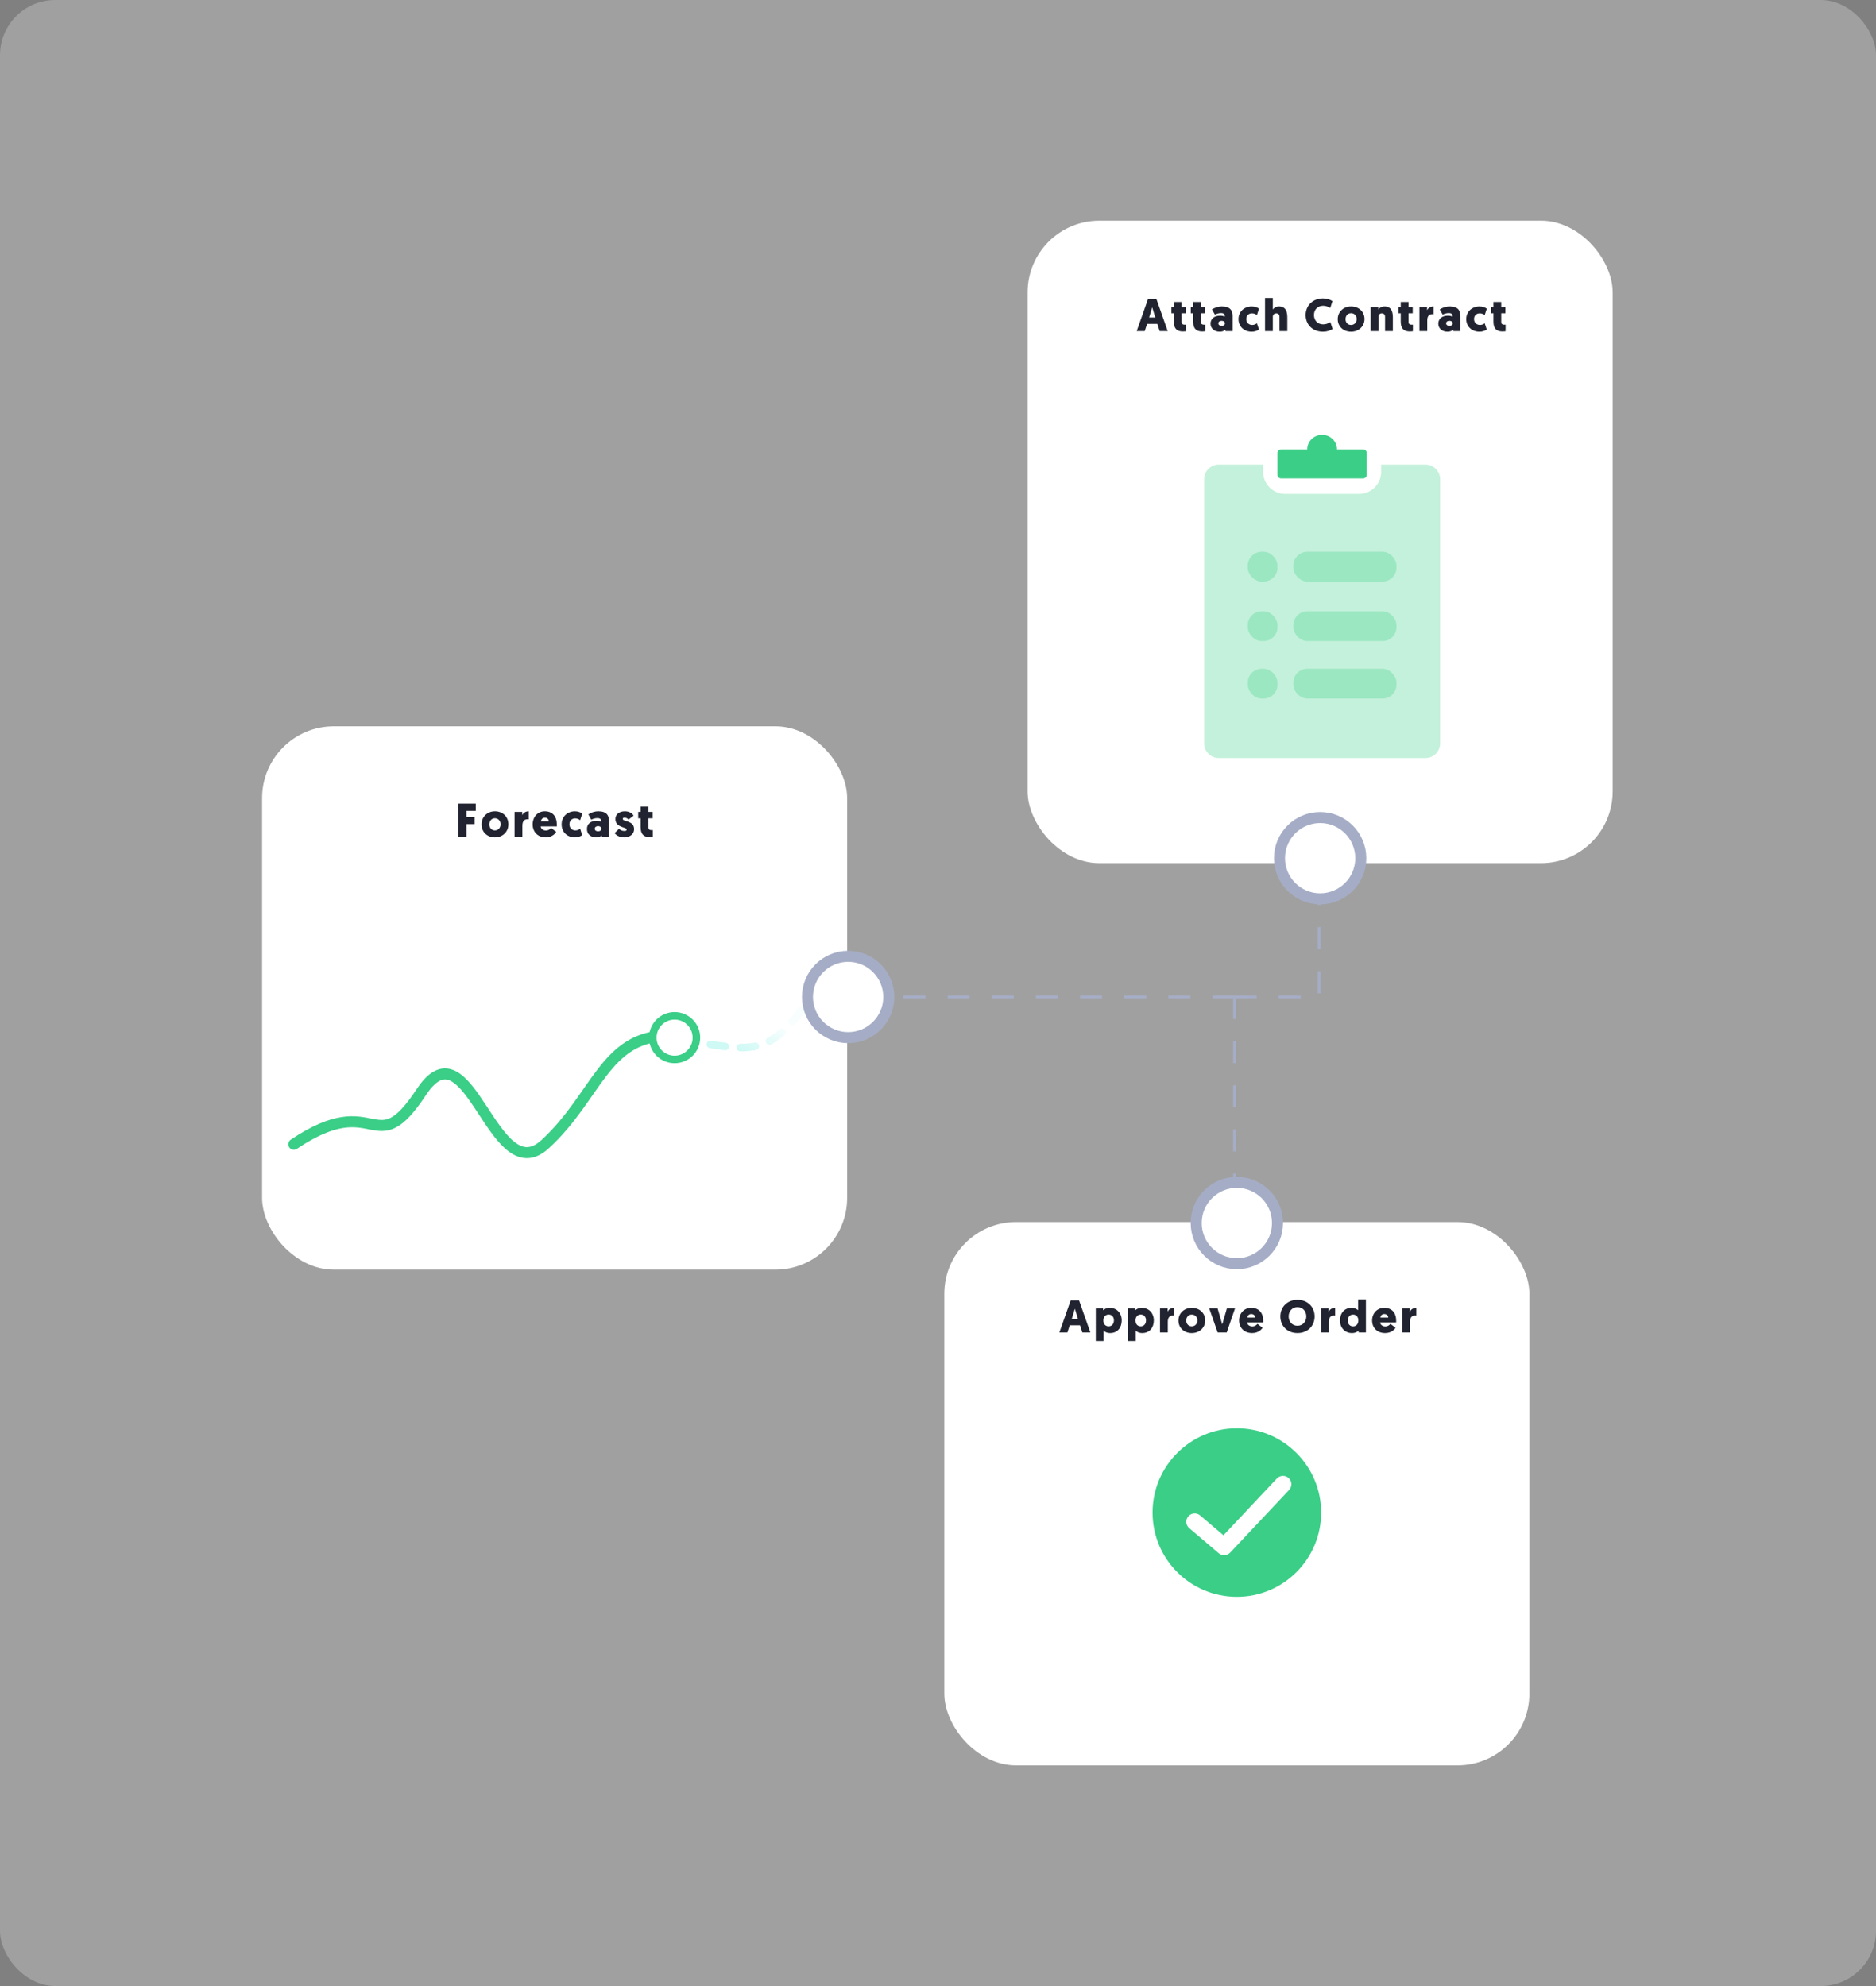 <?xml version="1.0" encoding="UTF-8"?>
<svg xmlns="http://www.w3.org/2000/svg" xmlns:xlink="http://www.w3.org/1999/xlink" height="720" viewBox="0 0 680 720" width="680">
  <rect x="0" y="0" width="680" height="720" fill="#808080" stroke="none"/>
  <linearGradient id="a" x1="57.641%" x2="21.119%" y1="31.097%" y2="61.276%">
    <stop offset="0" stop-color="#0ee2cd" stop-opacity=".15"></stop>
    <stop offset="1" stop-color="#0ee2cd"></stop>
  </linearGradient>
  <g fill="none" fill-rule="evenodd">
    <rect fill="#fff" height="720" opacity=".25" rx="20" width="680"></rect>
    <g transform="translate(95 80)">
      <rect fill="#fff" fill-rule="nonzero" height="196.97" rx="26" width="212.067" y="183.312"></rect>
      <path d="m77.028 218.769v-2.605h-2.955v-2.194h3.38v-2.622h-6.285v11.998h2.904v-4.576zm2.517.103c0 2.708 2.004 4.696 4.841 4.696 2.82 0 4.892-2.023 4.892-4.731 0-2.725-2.021-4.713-4.892-4.713-2.752 0-4.841 2.023-4.841 4.748zm2.837 0c0-1.32.832-2.228 2.004-2.228 1.155 0 2.055.874 2.055 2.194 0 1.285-.883 2.211-2.055 2.211-1.155 0-2.004-.874-2.004-2.177zm14.264-4.748c-1.104 0-1.936.548-2.361 1.423v-1.2h-2.769v8.998h2.837v-3.976c0-1.354.459-2.365 1.834-2.365.204 0 .34.017.459.034zm10.175 5.468c.017-.206.017-.394.017-.566 0-3.068-1.546-4.902-4.382-4.902-2.616 0-4.382 2.108-4.382 4.748 0 2.657 1.8 4.696 4.739 4.696 2.31 0 3.533-1.457 3.788-1.988l-1.868-1.457c-.17.257-.798.96-1.868.96-1.053 0-1.817-.686-1.885-1.491zm-4.314-3.154c.883 0 1.41.617 1.444 1.337h-2.887c.068-.634.51-1.337 1.444-1.337zm11.095 4.611c-1.308 0-2.191-.891-2.191-2.211 0-1.2.747-2.142 2.089-2.142.662 0 1.291.257 1.783.668l.764-2.417c-.628-.446-1.495-.823-2.65-.823-2.752 0-4.824 1.971-4.824 4.731 0 2.76 2.004 4.713 4.841 4.713 1.121 0 2.021-.394 2.616-.806l-.747-2.348c-.391.326-1.019.634-1.682.634zm4.144-.497c0 1.954 1.563 3.017 3.312 3.017.917 0 1.563-.257 2.021-.72l.153.497h2.531v-5.57c0-2.057-.781-3.651-3.856-3.651-1.478 0-2.684.48-3.635 1.114l1.053 1.92c.696-.343 1.461-.566 2.242-.566.917 0 1.359.428 1.359.977v.326c-.323-.137-.934-.326-1.716-.326-2.106 0-3.465 1.183-3.465 2.982zm2.837-.103c0-.583.51-.96 1.189-.96s1.206.343 1.206.96c0 .6-.51.926-1.189.926-.662 0-1.206-.326-1.206-.926zm10.627 3.119c2.038 0 3.635-1.131 3.635-2.965 0-3.257-4.11-2.605-4.11-3.737 0-.274.238-.446.645-.446.696 0 1.206.428 1.478.703l1.834-1.457c-.527-.72-1.495-1.543-3.193-1.543-1.936 0-3.431 1.046-3.431 2.777 0 3.274 4.076 2.828 4.076 3.856 0 .326-.255.497-.798.497-.9 0-1.495-.36-1.97-.788l-1.597 1.56c.527.72 1.732 1.543 3.431 1.543zm8.829-11.124h-2.837v1.903h-.866v2.314h.866v3.171c0 2.674 1.223 3.651 3.329 3.651.713 0 1.087-.103 1.087-.103v-2.451c-.187.017-.323.017-.476.017-.577 0-1.104-.189-1.104-.977v-3.308h1.512v-2.314h-1.512z" fill="#212430" fill-rule="nonzero"></path>
      <path d="m11.502 334.827c30.353-20.415 28.908 7.29 46.252-18.957s26.017 36.139 44.807 18.957c18.79-17.182 21.681-39.372 44.807-39.372" stroke="#3ace87" stroke-linecap="round" stroke-width="4"></path>
      <path d="m0 18.73c27.719 4.323 32.095 7.204 49.602-18.73" opacity=".2" stroke="url(#a)" stroke-dasharray="5.47" stroke-linecap="round" stroke-width="2.737" transform="translate(151.682 278.203)"></path>
      <path d="m149.525 304.082c4.367 0 7.908-3.54 7.908-7.908s-3.54-7.908-7.908-7.908-7.908 3.54-7.908 7.908 3.54 7.908 7.908 7.908z" fill="#fff" fill-rule="nonzero" stroke="#3ace87" stroke-width="2.737"></path>
      <rect fill="#fff" fill-rule="nonzero" height="196.97" rx="26" width="212.067" x="247.291" y="363.03"></rect>
      <path d="m353.325 498.896c16.873 0 30.552-13.679 30.552-30.552s-13.679-30.552-30.552-30.552c-16.873 0-30.552 13.679-30.552 30.552s13.679 30.552 30.552 30.552z" fill="#3ace87"></path>
      <path d="m367.818 456.007c1.148-1.222 3.077-1.289 4.307-.147 1.231 1.14 1.298 3.055.148 4.278l-21.336 22.702c-1.114 1.185-2.972 1.288-4.211.233l-10.668-9.08c-1.279-1.088-1.426-2.998-.331-4.268 1.096-1.27 3.02-1.416 4.298-.328l8.45 7.193z" fill="#fff" fill-rule="nonzero"></path>
      <path d="m296.468 400.455.846 2.605h2.912l-4.097-11.613h-3.047l-4.097 11.613h2.912l.846-2.605zm-.745-2.323h-2.235l1.117-3.683zm9.214.547c0-1.161.694-2.123 1.913-2.123 1.134 0 1.913.829 1.913 2.123 0 1.277-.762 2.157-1.913 2.157-1.117 0-1.913-.78-1.913-2.157zm-.102-4.33h-2.641v11.812h2.827v-3.766c.186.216 1.016.879 2.37.879 2.573 0 4.198-1.875 4.198-4.579 0-2.671-1.794-4.562-4.351-4.562-1.303 0-2.15.614-2.404.896zm11.74 4.33c0-1.161.694-2.123 1.913-2.123 1.134 0 1.913.829 1.913 2.123 0 1.277-.762 2.157-1.913 2.157-1.117 0-1.913-.78-1.913-2.157zm-.102-4.33h-2.641v11.812h2.827v-3.766c.186.216 1.016.879 2.37.879 2.573 0 4.198-1.875 4.198-4.579 0-2.671-1.794-4.562-4.351-4.562-1.303 0-2.15.614-2.404.896zm14.11-.216c-1.1 0-1.93.531-2.353 1.377v-1.161h-2.759v8.709h2.827v-3.849c0-1.311.457-2.289 1.828-2.289.203 0 .339.017.457.033zm1.572 4.595c0 2.621 1.998 4.545 4.825 4.545 2.81 0 4.875-1.958 4.875-4.579 0-2.638-2.014-4.562-4.875-4.562-2.742 0-4.825 1.958-4.825 4.595zm2.827 0c0-1.277.829-2.157 1.998-2.157 1.151 0 2.048.846 2.048 2.123 0 1.244-.88 2.14-2.048 2.14-1.151 0-1.998-.846-1.998-2.107zm11.372-4.38h-3.03l3.047 8.709h3.284l2.996-8.709h-2.946l-1.676 5.773zm16.507 5.076c.017-.199.017-.382.017-.547 0-2.969-1.54-4.745-4.367-4.745-2.607 0-4.367 2.04-4.367 4.595 0 2.571 1.794 4.545 4.723 4.545 2.302 0 3.521-1.41 3.775-1.924l-1.862-1.41c-.169.249-.796.929-1.862.929-1.05 0-1.811-.664-1.879-1.443zm-4.3-3.052c.88 0 1.405.597 1.439 1.294h-2.878c.068-.614.508-1.294 1.439-1.294zm16.74 6.901c3.741 0 6.213-2.621 6.213-6.039 0-3.368-2.472-6.005-6.213-6.005s-6.213 2.638-6.213 6.005c0 3.417 2.472 6.039 6.213 6.039zm0-9.39c1.896 0 3.199 1.443 3.199 3.351 0 1.958-1.32 3.384-3.199 3.384s-3.199-1.427-3.199-3.384c0-1.908 1.303-3.351 3.199-3.351zm13.655.249c-1.1 0-1.93.531-2.353 1.377v-1.161h-2.759v8.709h2.827v-3.849c0-1.311.457-2.289 1.828-2.289.203 0 .339.017.457.033zm8.407 4.595c0 1.161-.694 2.123-1.913 2.123-1.134 0-1.913-.829-1.913-2.123 0-1.277.762-2.157 1.913-2.157 1.117 0 1.913.78 1.913 2.157zm.102 4.33h2.641v-11.994h-2.827v3.948c-.186-.216-1.016-.879-2.37-.879-2.573 0-4.198 1.875-4.198 4.579 0 2.671 1.794 4.562 4.351 4.562 1.303 0 2.15-.614 2.404-.896zm13.602-3.633c.017-.199.017-.382.017-.547 0-2.969-1.54-4.745-4.367-4.745-2.607 0-4.367 2.04-4.367 4.595 0 2.571 1.794 4.545 4.723 4.545 2.302 0 3.521-1.41 3.775-1.924l-1.862-1.41c-.169.249-.796.929-1.862.929-1.05 0-1.811-.664-1.879-1.443zm-4.3-3.052c.88 0 1.405.597 1.439 1.294h-2.878c.068-.614.508-1.294 1.439-1.294zm11.615-2.24c-1.1 0-1.93.531-2.353 1.377v-1.161h-2.759v8.709h2.827v-3.849c0-1.311.457-2.289 1.828-2.289.203 0 .339.017.457.033z" fill="#212430" fill-rule="nonzero"></path>
      <rect fill="#fff" fill-rule="nonzero" height="232.914" rx="26" width="212.067" x="277.484"></rect>
      <path d="m324.508 37.434.847 2.607h2.913l-4.099-11.623h-3.049l-4.099 11.623h2.913l.847-2.607zm-.745-2.325h-2.236l1.118-3.686zm9.54-5.629h-2.829v1.843h-.864v2.242h.864v3.072c0 2.59 1.22 3.537 3.32 3.537.711 0 1.084-.1 1.084-.1v-2.374c-.186.017-.322.017-.474.017-.576 0-1.101-.183-1.101-.946v-3.205h1.507v-2.242h-1.507zm7.013 0h-2.829v1.843h-.864v2.242h.864v3.072c0 2.59 1.22 3.537 3.32 3.537.711 0 1.084-.1 1.084-.1v-2.374c-.186.017-.322.017-.474.017-.576 0-1.101-.183-1.101-.946v-3.205h1.507v-2.242h-1.507zm3.473 7.854c0 1.893 1.558 2.922 3.303 2.922.915 0 1.558-.249 2.016-.697l.152.482h2.524v-5.396c0-1.993-.779-3.537-3.845-3.537-1.474 0-2.676.465-3.625 1.079l1.05 1.86c.694-.332 1.457-.548 2.236-.548.915 0 1.355.415 1.355.946v.315c-.322-.133-.932-.315-1.711-.315-2.1 0-3.455 1.146-3.455 2.889zm2.829-.1c0-.565.508-.93 1.186-.93s1.203.332 1.203.93c0 .581-.508.897-1.186.897-.661 0-1.203-.315-1.203-.897zm12.309.581c-1.304 0-2.185-.863-2.185-2.142 0-1.162.745-2.076 2.083-2.076.661 0 1.287.249 1.778.648l.762-2.341c-.627-.432-1.491-.797-2.642-.797-2.744 0-4.81 1.909-4.81 4.583s1.999 4.566 4.827 4.566c1.118 0 2.016-.382 2.608-.78l-.745-2.275c-.39.315-1.016.614-1.677.614zm9.858 2.225h2.829v-4.832c0-1.777-.271-4.101-3.049-4.101-1.118 0-1.863.598-2.202 1.112v-4.184h-2.829v12.005h2.829v-5.197c0-.697.474-1.245 1.253-1.245.678 0 1.169.432 1.169 1.245zm15.746.216c1.474 0 2.659-.415 3.506-.98l-.813-2.491c-.627.415-1.575.814-2.591.814-2.168 0-3.354-1.577-3.354-3.387s1.186-3.354 3.354-3.354c1.016 0 1.914.399 2.541.814l.813-2.491c-.847-.565-1.982-.98-3.455-.98-3.692 0-6.267 2.607-6.267 6.011 0 3.42 2.439 6.044 6.267 6.044zm5.359-4.55c0 2.623 1.999 4.55 4.827 4.55 2.812 0 4.878-1.959 4.878-4.583 0-2.64-2.016-4.566-4.878-4.566-2.744 0-4.827 1.959-4.827 4.599zm2.829 0c0-1.279.83-2.159 1.999-2.159 1.152 0 2.049.847 2.049 2.125 0 1.245-.881 2.142-2.049 2.142-1.152 0-1.999-.847-1.999-2.109zm14.325 4.334h2.829v-4.832c0-1.777-.271-4.101-3.049-4.101-1.118 0-1.897.598-2.236 1.112v-.897h-2.761v8.717h2.829v-5.197c0-.697.44-1.245 1.22-1.245.678 0 1.169.432 1.169 1.245zm8.518-10.56h-2.829v1.843h-.864v2.242h.864v3.072c0 2.59 1.22 3.537 3.32 3.537.711 0 1.084-.1 1.084-.1v-2.374c-.186.017-.322.017-.474.017-.576 0-1.101-.183-1.101-.946v-3.205h1.507v-2.242h-1.507zm9.063 1.627c-1.101 0-1.931.531-2.354 1.378v-1.162h-2.761v8.717h2.829v-3.852c0-1.312.457-2.291 1.829-2.291.203 0 .339.017.457.033zm1.721 6.227c0 1.893 1.558 2.922 3.303 2.922.915 0 1.558-.249 2.016-.697l.152.482h2.524v-5.396c0-1.993-.779-3.537-3.845-3.537-1.474 0-2.676.465-3.625 1.079l1.05 1.86c.694-.332 1.457-.548 2.236-.548.915 0 1.355.415 1.355.946v.315c-.322-.133-.932-.315-1.711-.315-2.1 0-3.455 1.146-3.455 2.889zm2.829-.1c0-.565.508-.93 1.186-.93.678 0 1.203.332 1.203.93 0 .581-.508.897-1.186.897-.661 0-1.203-.315-1.203-.897zm12.309.581c-1.304 0-2.185-.863-2.185-2.142 0-1.162.745-2.076 2.083-2.076.661 0 1.287.249 1.778.648l.762-2.341c-.627-.432-1.491-.797-2.642-.797-2.744 0-4.81 1.909-4.81 4.583s1.999 4.566 4.827 4.566c1.118 0 2.016-.382 2.608-.78l-.745-2.275c-.39.315-1.016.614-1.677.614zm7.674-8.335h-2.829v1.843h-.864v2.242h.864v3.072c0 2.59 1.22 3.537 3.32 3.537.711 0 1.084-.1 1.084-.1v-2.374c-.186.017-.322.017-.475.017-.575 0-1.1-.183-1.1-.946v-3.205h1.507v-2.242h-1.507z" fill="#212430" fill-rule="nonzero"></path>
      <g fill="#3ace87">
        <path d="m362.85 88.421h-16.04c-2.953 0-5.347 2.381-5.347 5.32v95.754c0 2.938 2.393 5.319 5.347 5.319h74.852c2.952 0 5.347-2.381 5.347-5.319v-95.754c0-2.939-2.395-5.32-5.347-5.32h-16.04v2.66c0 4.406-3.591 7.979-8.019 7.979h-26.734c-4.429 0-8.019-3.573-8.019-7.979z" opacity=".3"></path>
        <path d="m378.844 82.91h-9.435c-.744 0-1.347.59-1.347 1.318v7.907c0 .728.603 1.319 1.347 1.319h29.654c.744 0 1.347-.591 1.347-1.319v-7.907c0-.728-.603-1.318-1.347-1.318h-9.435c0-2.911-2.415-5.272-5.392-5.272-2.977 0-5.392 2.36-5.392 5.272z"></path>
        <rect fill-rule="nonzero" height="10.783" opacity=".3" rx="5.042" width="37.381" x="373.813" y="120.051"></rect>
        <rect fill-rule="nonzero" height="10.783" opacity=".3" rx="5.042" width="10.783" x="357.279" y="120.051"></rect>
        <rect fill-rule="nonzero" height="10.783" opacity=".3" rx="5.042" width="10.783" x="357.279" y="141.617"></rect>
        <rect fill-rule="nonzero" height="10.783" opacity=".3" rx="5.042" width="37.381" x="373.813" y="141.617"></rect>
        <rect fill-rule="nonzero" height="10.783" opacity=".3" rx="5.042" width="10.783" x="357.279" y="162.465"></rect>
        <rect fill-rule="nonzero" height="10.783" opacity=".3" rx="5.042" width="37.381" x="373.813" y="162.465"></rect>
      </g>
      <path d="m352.489 281.438h-143.298m143.298 0v80.873m0-80.873h30.669v-44.929" stroke="#a5adc6" stroke-dasharray="8" stroke-linejoin="bevel"></path>
      <circle cx="383.517" cy="231.117" fill="#fff" fill-rule="nonzero" r="14.737" stroke="#a5adc6" stroke-width="4"></circle>
      <circle cx="353.325" cy="363.389" fill="#fff" fill-rule="nonzero" r="14.737" stroke="#a5adc6" stroke-width="4"></circle>
      <circle cx="212.426" cy="281.438" fill="#fff" fill-rule="nonzero" r="14.737" stroke="#a5adc6" stroke-width="4"></circle>
    </g>
  </g>
</svg>
